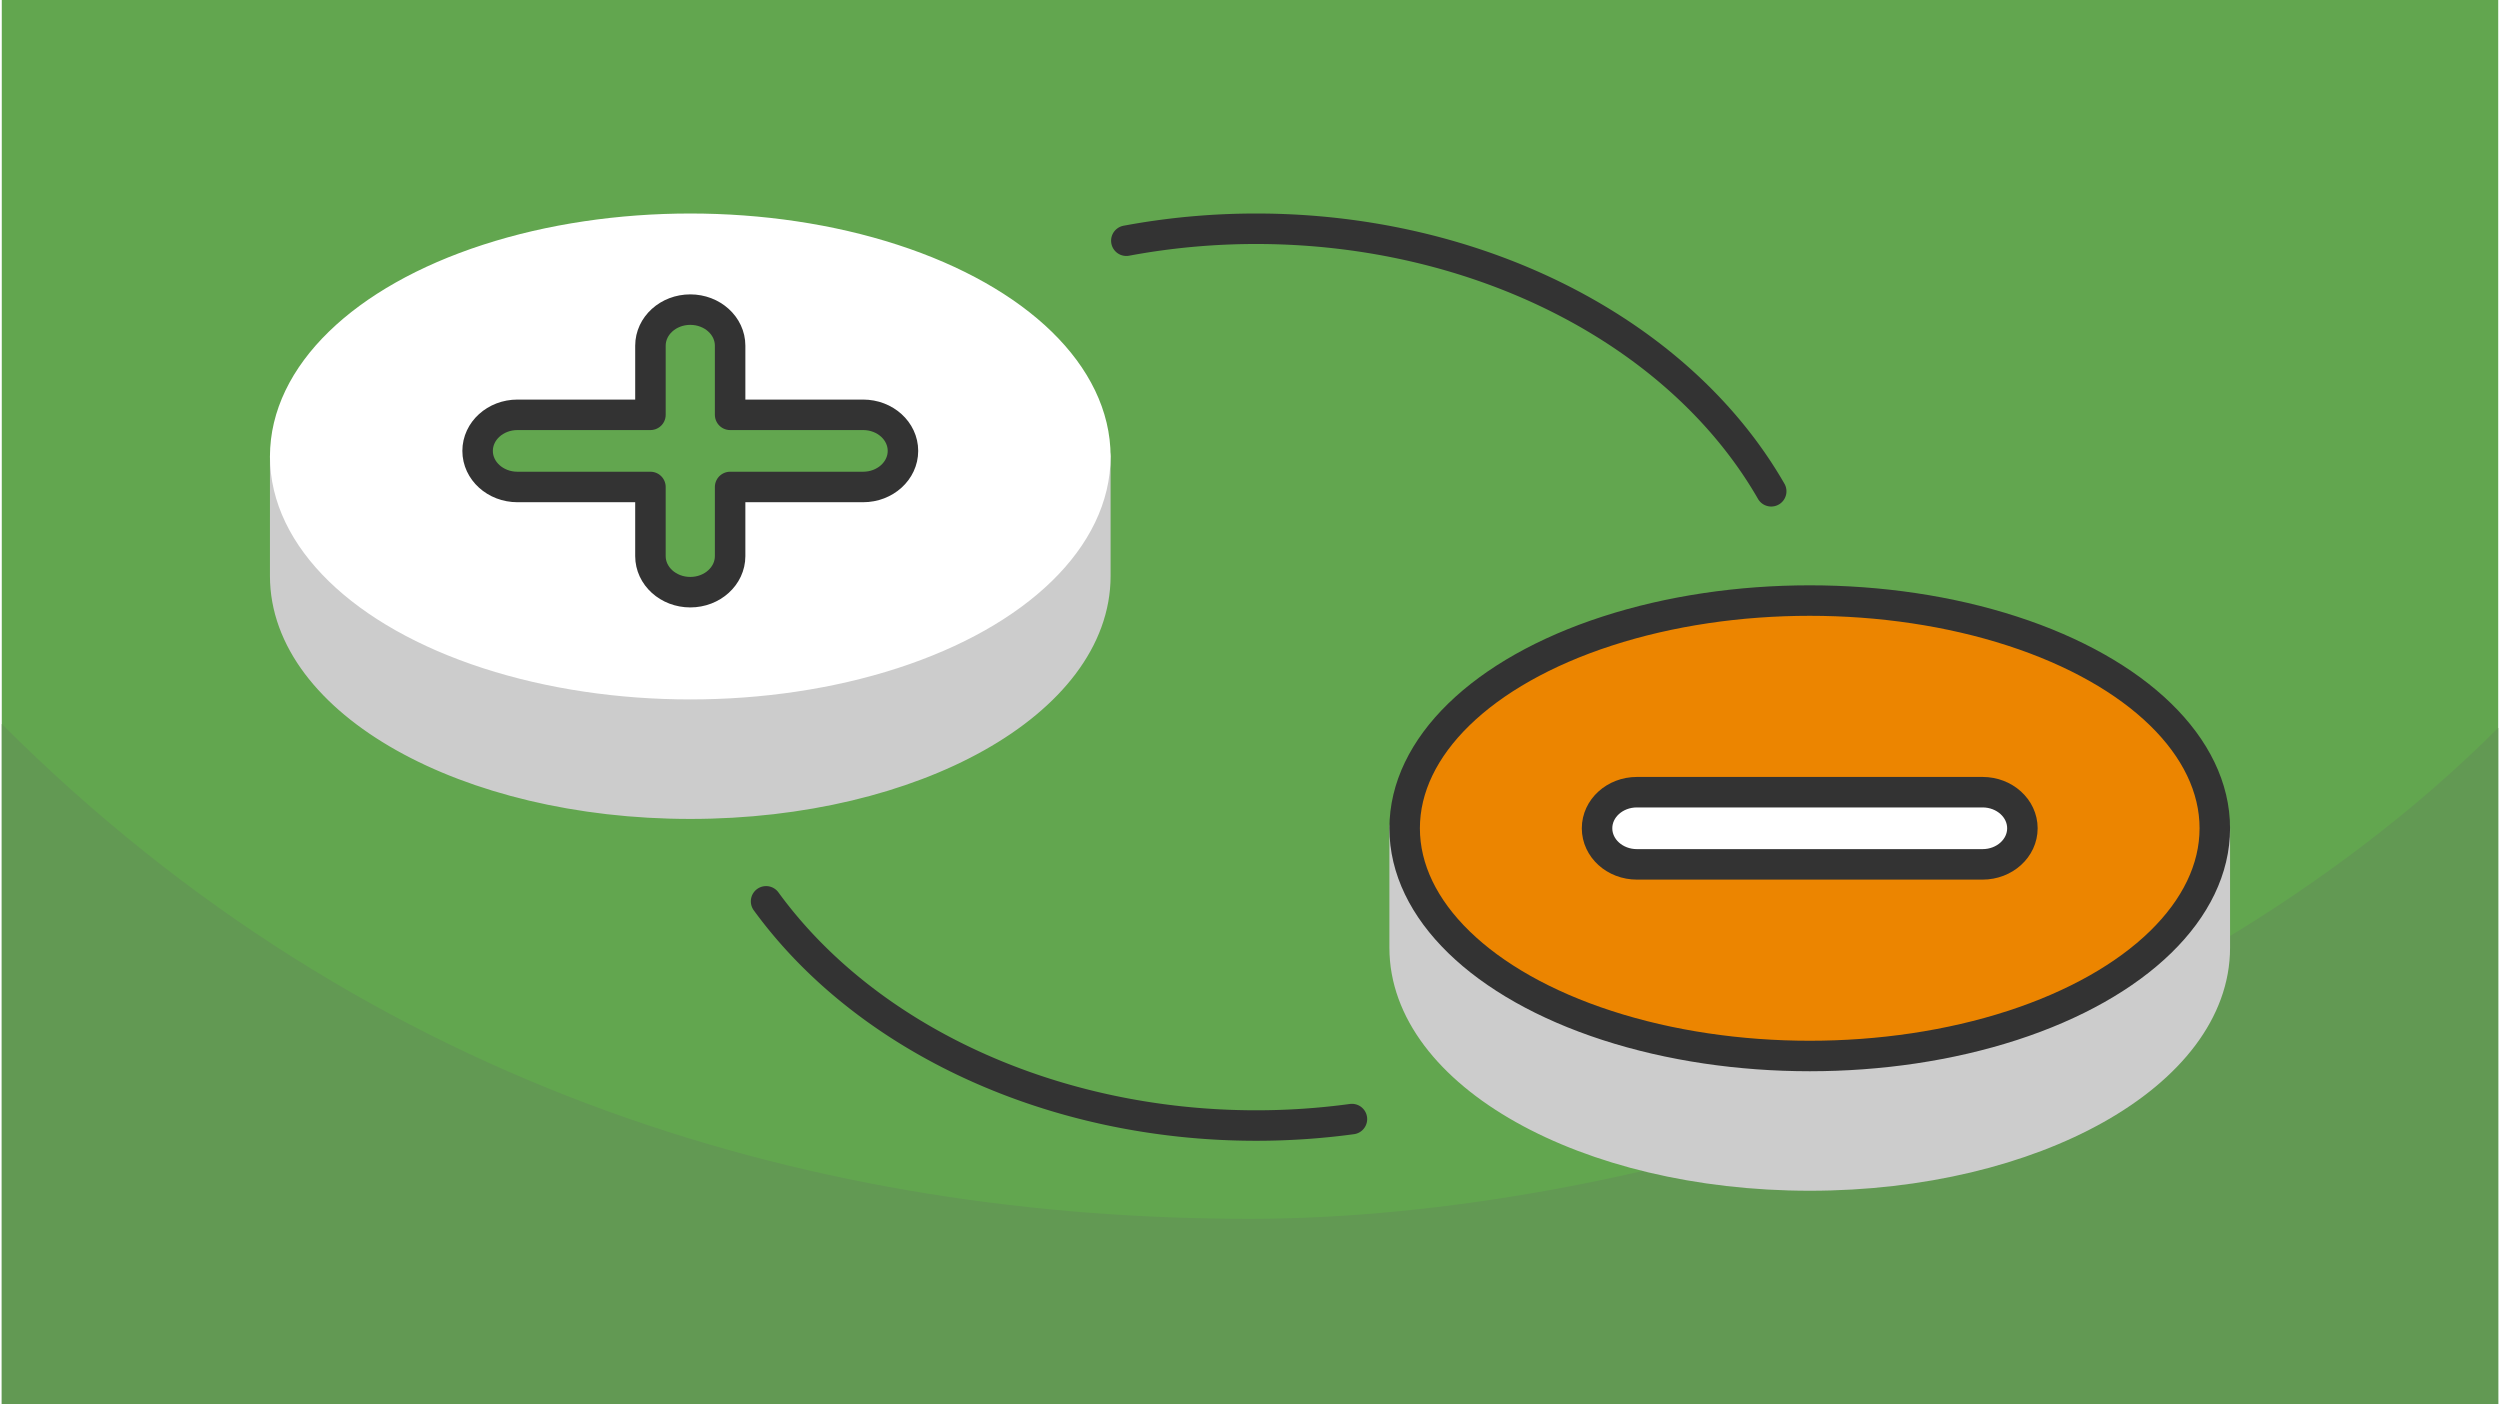 <?xml version="1.0" encoding="UTF-8"?>
<svg xmlns="http://www.w3.org/2000/svg" width="470" height="264" viewBox="0 0 329.983 185.616" shape-rendering="geometricPrecision" image-rendering="optimizeQuality" fill-rule="evenodd" xmlns:v="https://vecta.io/nano"><style><![CDATA[.L{stroke-width:4.03}.M{stroke-linejoin:round}.N{stroke-miterlimit:2.613}]]></style><path d="M329.983 0H0v185.616h329.983z" fill="#62a64f"/><path d="M329.983 96.205c-43.692 43.692-115.062 64.898-164.991 64.898-55.875 0-115.797-16.212-164.992-65.407v89.92h329.983V96.205z" fill="#629953"/><path d="M238.977 95.178c-19.266 0-36.153 5.721-45.585 14.305h-7.959v15.795c0 16.624 23.972 30.101 53.544 30.101s53.544-13.477 53.544-30.101v-15.795h-7.96c-9.432-8.584-26.318-14.305-45.584-14.305zM91.007 46.032c19.266 0 36.152 5.721 45.584 14.305h7.96v15.795c0 16.624-23.973 30.1-53.544 30.1s-53.544-13.476-53.544-30.1V60.337h7.959c9.432-8.584 26.319-14.305 45.585-14.305z" stroke="#ccc" fill="#ccc" class="L M N"/><ellipse cx="238.977" cy="109.483" rx="53.544" ry="30.1" stroke="#333" fill="#ec8500" class="L M"/><ellipse cx="91.007" cy="60.337" rx="53.544" ry="30.1" stroke="#fff" fill="#fff" class="L M"/><g stroke="#333" class="N L M"><path d="M148.646 31.818a93.57 93.57 0 0 1 17.165-1.581c29.312 0 55.924 13.565 68.074 34.701m-55.421 82.983c-4.179.568-8.413.854-12.653.854-26.725 0-51.42-11.297-64.783-29.635" stroke-linecap="round" fill="none"/><g fill-rule="nonzero"><path d="M85.741 45.695c0-2.634 2.358-4.769 5.266-4.769s5.266 2.135 5.266 4.769v9.136h17.579c2.908 0 5.266 2.135 5.266 4.769s-2.358 4.769-5.266 4.769H96.273v9.137c0 2.634-2.358 4.769-5.266 4.769s-5.266-2.135-5.266-4.769v-9.137H68.162c-2.908 0-5.266-2.135-5.266-4.769s2.358-4.769 5.266-4.769h17.579v-9.136z" fill="#62a64f"/><path d="M261.822 104.712c2.908 0 5.266 2.136 5.266 4.771s-2.358 4.77-5.266 4.77h-45.69c-2.908 0-5.266-2.135-5.266-4.77s2.358-4.771 5.266-4.771h45.69z" fill="#fff"/></g></g></svg>